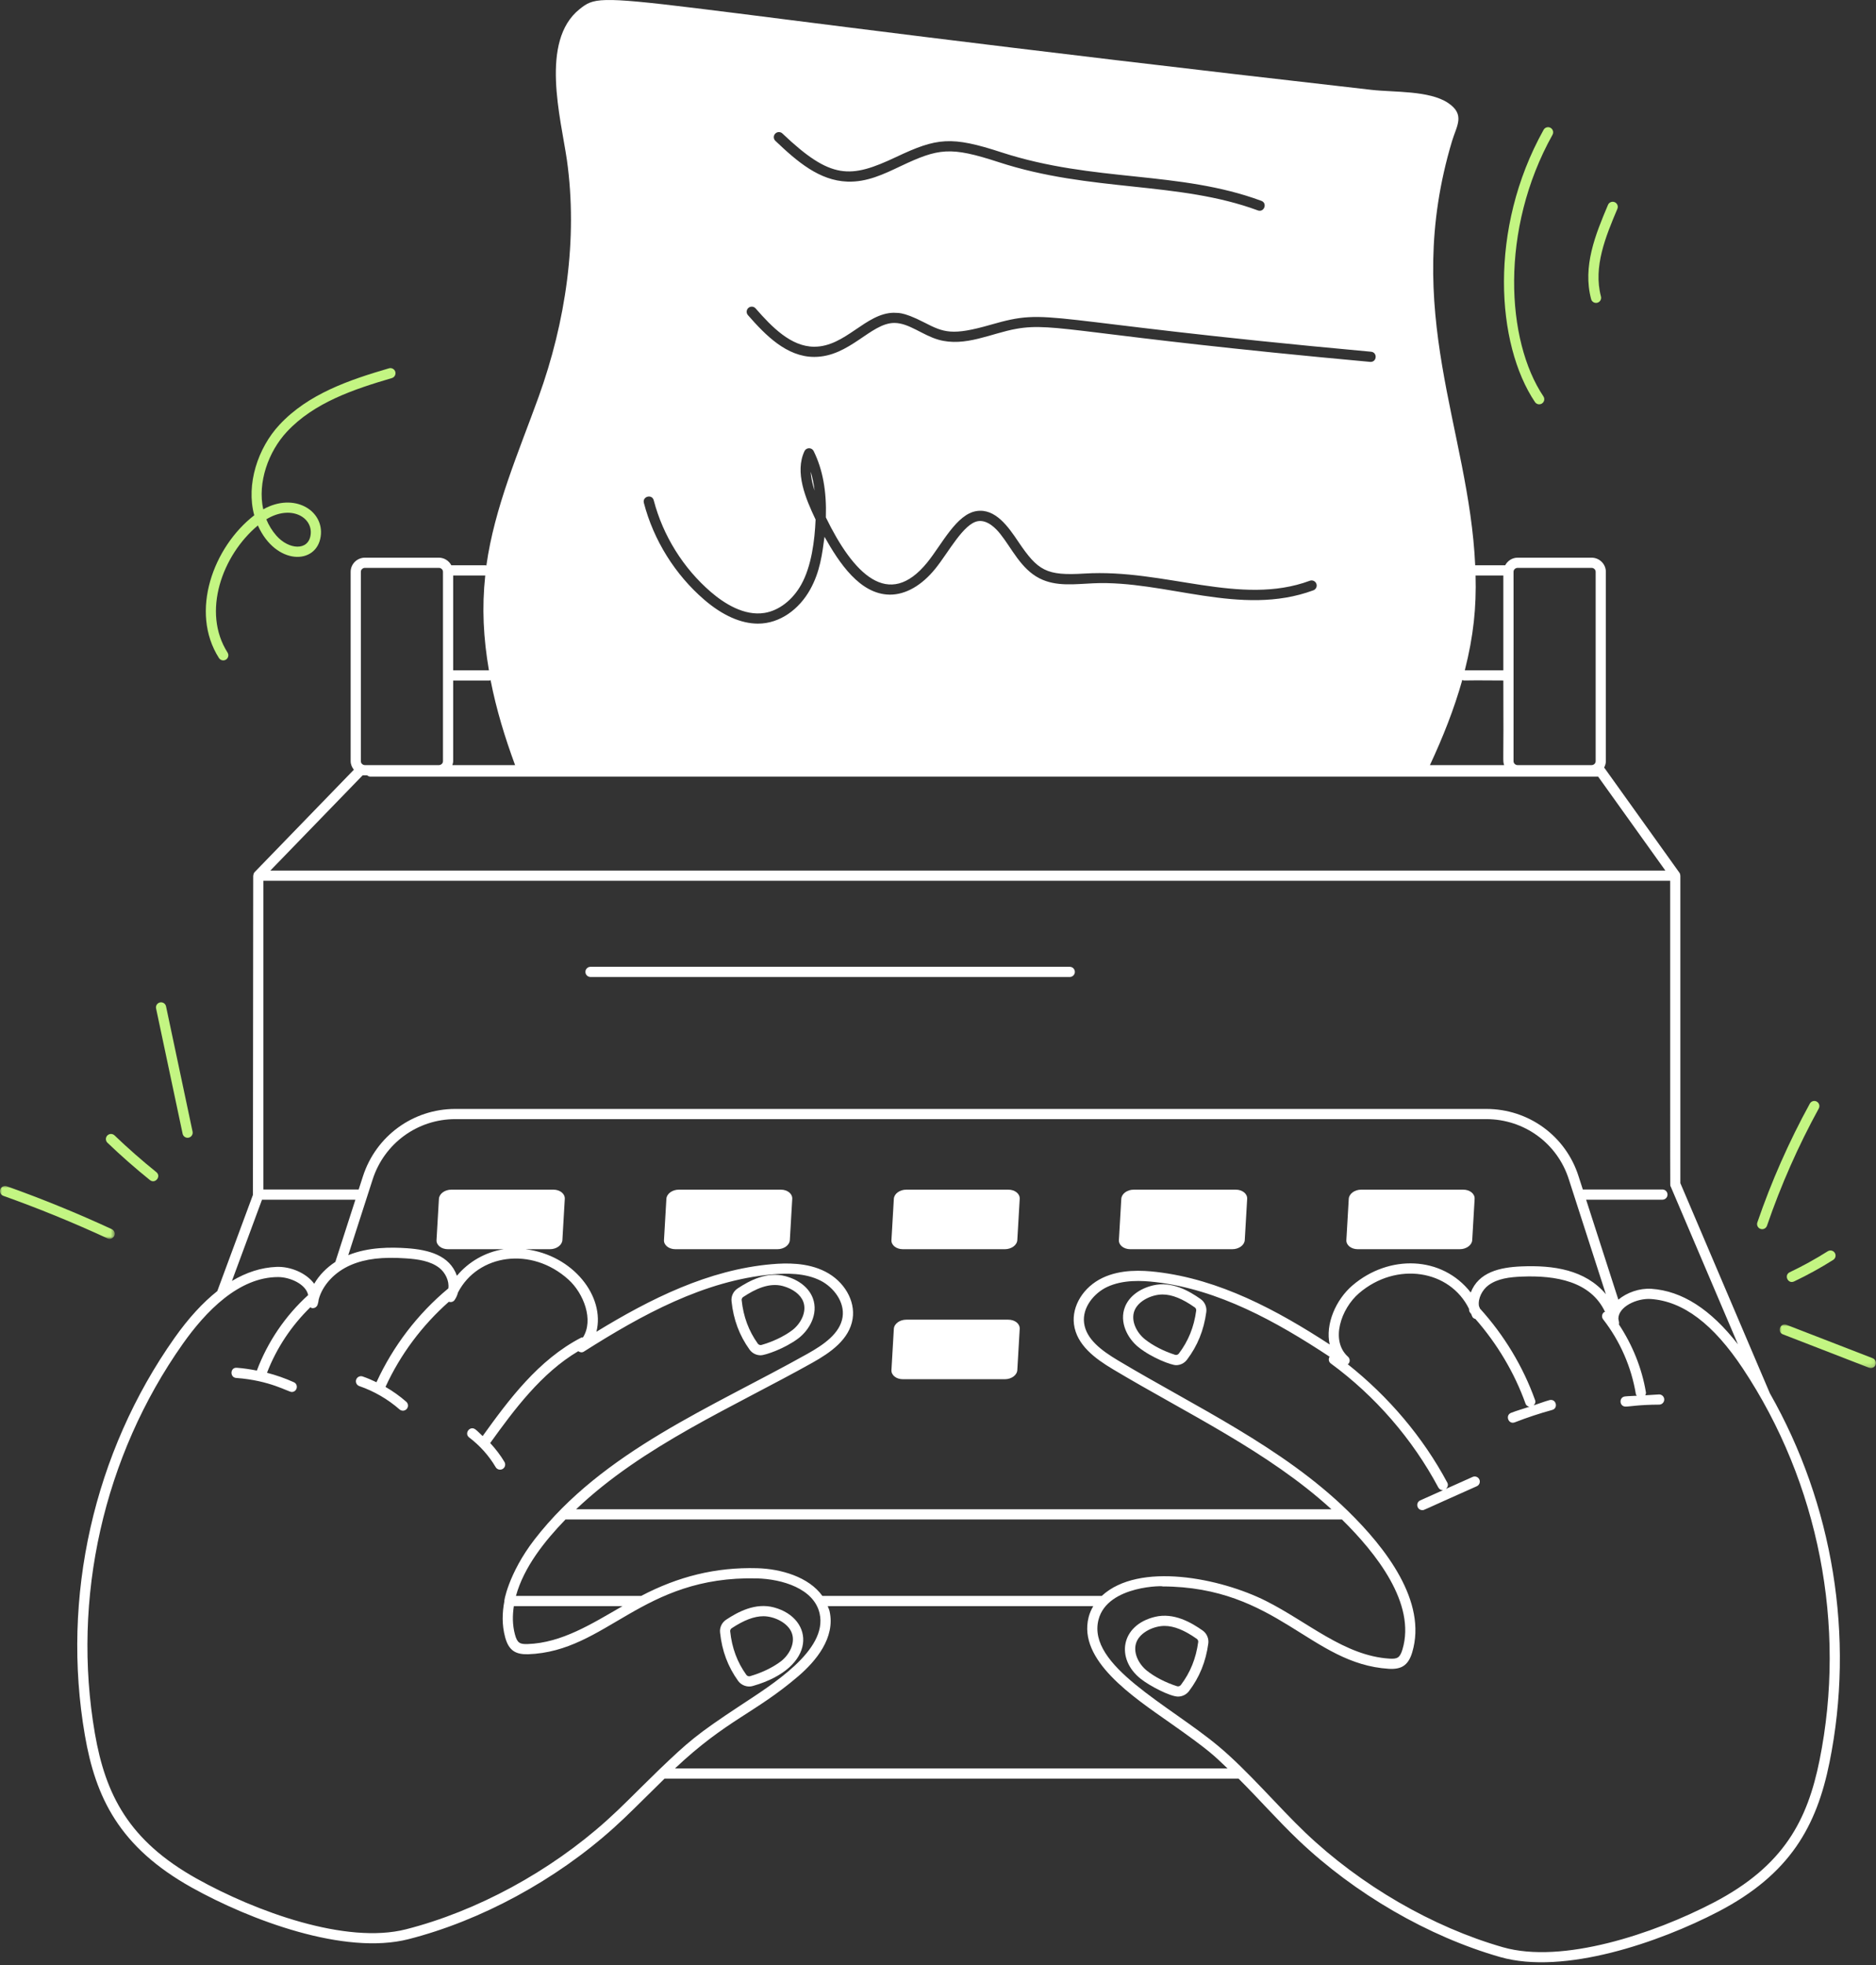 <?xml version="1.0" encoding="UTF-8"?>
<svg width="466px" height="488px" viewBox="0 0 466 488" version="1.1" xmlns="http://www.w3.org/2000/svg" xmlns:xlink="http://www.w3.org/1999/xlink">
    <rect x="0" y="0" width="466" height="488" fill="#333333" stroke="none"/>
    <title>clavier</title>
    <defs>
        <polygon id="path-1" points="0 0 23.92 0 23.92 10.835 0 10.835"></polygon>
        <polygon id="path-3" points="0 0 28.493 0 28.493 13.136 0 13.136"></polygon>
    </defs>
    <g id="Desktop" stroke="none" stroke-width="1" fill="none" fill-rule="evenodd">
        <g id="Guide-V1" transform="translate(-1129, -309)">
            <g id="clavier" transform="translate(1129, 309)">
                <path d="M193.955,295.445 L168.635,295.445 C166.981,295.445 165.603,296.461 165.529,297.735 L164.934,307.96 C164.861,309.216 166.121,310.232 167.775,310.232 L193.095,310.232 C194.749,310.232 196.126,309.216 196.199,307.96 L196.794,297.735 C196.868,296.461 195.609,295.445 193.955,295.445" id="Fill-1" fill="#FFFFFF"></path>
                <path d="M250.456,295.445 L225.136,295.445 C223.482,295.445 222.104,296.461 222.03,297.735 L221.436,307.96 C221.362,309.216 222.622,310.232 224.276,310.232 L249.596,310.232 C251.25,310.232 252.628,309.216 252.7,307.96 L253.295,297.735 C253.369,296.461 252.11,295.445 250.456,295.445" id="Fill-3" fill="#FFFFFF"></path>
                <path d="M306.957,295.445 L281.637,295.445 C279.983,295.445 278.605,296.461 278.531,297.735 L277.936,307.96 C277.863,309.216 279.123,310.232 280.777,310.232 L306.097,310.232 C307.751,310.232 309.128,309.216 309.201,307.96 L309.796,297.735 C309.87,296.461 308.611,295.445 306.957,295.445" id="Fill-5" fill="#FFFFFF"></path>
                <path d="M363.458,295.445 L338.138,295.445 C336.484,295.445 335.106,296.461 335.032,297.735 L334.438,307.96 C334.364,309.216 335.624,310.232 337.278,310.232 L362.598,310.232 C364.252,310.232 365.63,309.216 365.702,307.96 L366.297,297.735 C366.371,296.461 365.112,295.445 363.458,295.445" id="Fill-7" fill="#FFFFFF"></path>
                <path d="M250.456,327.734 L225.136,327.734 C223.482,327.734 222.104,328.75 222.03,330.024 L221.436,340.249 C221.362,341.505 222.622,342.521 224.276,342.521 L249.596,342.521 C251.25,342.521 252.628,341.505 252.7,340.249 L253.295,330.024 C253.369,328.75 252.11,327.734 250.456,327.734" id="Fill-9" fill="#FFFFFF"></path>
                <path d="M184.226,322.886 C184.196,322.587 184.345,322.275 184.602,322.105 C187.56,320.145 191.059,318.458 194.478,319.385 C196.996,320.072 198.89,321.533 199.543,323.292 C200.482,325.853 198.86,328.791 196.768,330.366 C194.765,331.872 191.986,333.203 189.142,334.014 C188.821,334.1 188.44,333.964 188.242,333.687 C185.972,330.517 184.661,326.984 184.231,322.889 C184.231,322.889 184.231,322.886 184.226,322.886 M188.929,336.576 C190.14,336.576 194.963,334.891 198.291,332.389 C201.041,330.317 203.351,326.311 201.917,322.414 C200.967,319.849 198.499,317.856 195.141,316.941 C190.482,315.69 186.1,318.076 183.207,319.993 C182.164,320.68 181.575,321.924 181.714,323.158 C182.188,327.701 183.652,331.625 186.185,335.159 C186.827,336.061 187.861,336.576 188.929,336.576" id="Fill-11" fill="#FFFFFF"></path>
                <path d="M181.377,405.147 C181.347,404.848 181.496,404.534 181.748,404.366 C184.785,402.358 187.341,401.381 189.626,401.381 C192.321,401.381 195.754,403.012 196.689,405.553 C197.633,408.117 196.011,411.052 193.914,412.627 C191.916,414.133 189.137,415.464 186.283,416.277 C185.981,416.359 185.591,416.223 185.393,415.948 C183.118,412.771 181.807,409.239 181.382,405.152 C181.382,405.15 181.382,405.147 181.377,405.147 M186.981,418.71 C203.102,414.115 202.343,401.941 192.292,399.202 C187.633,397.926 183.247,400.34 180.348,402.259 C179.31,402.951 178.726,404.193 178.865,405.419 C179.335,409.954 180.798,413.881 183.335,417.42 C184.16,418.577 185.678,419.092 186.981,418.71" id="Fill-13" fill="#FFFFFF"></path>
                <path d="M451.963,437.205 C448.993,451.858 443.259,463.335 425.632,472.51 C410.746,480.259 388.135,487.806 373.342,483.588 C355.884,478.598 337.981,468.219 324.232,455.108 C317.485,448.678 310.07,439.854 302.699,433.686 C290.366,423.379 269.952,413.618 272.871,402.239 C275.115,393.513 289.786,393.814 288.693,393.98 C317.26,394.038 325.522,413.219 344.984,414.438 C348.062,414.62 349.821,413.634 350.8,410.335 C354.569,397.724 344.169,384.371 334.804,375.228 C334.782,375.204 334.765,375.185 334.741,375.163 C318.511,359.346 296.932,349.337 277.728,337.862 C273.648,335.419 269.8,332.6 269.286,328.542 C268.796,324.697 271.778,321.146 274.978,319.625 C278.95,317.743 283.712,318.022 286.947,318.393 C302.662,320.211 317.021,328.182 330.272,336.928 C329.929,337.484 330.032,338.212 330.567,338.604 C341.601,346.692 350.839,357.343 357.284,369.408 C357.511,369.835 357.951,370.078 358.401,370.078 C358.437,370.078 358.472,370.055 358.507,370.051 L352.793,372.61 C351.562,373.159 351.943,375.031 353.312,375.031 C353.821,375.031 352.462,375.486 366.839,369.096 C367.477,368.812 367.759,368.062 367.477,367.424 C367.185,366.784 366.438,366.5 365.8,366.786 L359.126,369.775 C359.604,369.403 359.812,368.768 359.519,368.216 C353.442,356.846 344.875,346.803 334.764,338.788 C334.835,338.73 334.934,338.729 334.994,338.653 C335.404,338.126 335.335,337.375 334.84,336.932 C330.402,332.954 333.083,325.013 337.605,321.143 C346.897,313.203 360.176,315.354 364.916,325.071 C364.865,325.614 365.085,325.916 365.436,326.297 C365.67,326.804 365.682,327.355 366.497,327.56 C371.881,333.708 376.199,340.912 378.946,348.599 C379.098,349.032 379.478,349.278 379.897,349.365 C378.382,349.87 376.834,350.292 375.36,350.866 C373.821,351.467 374.693,353.84 376.28,353.226 C379.297,352.048 382.417,351.015 385.563,350.154 C387.157,349.715 386.539,347.284 384.89,347.711 C383.557,348.077 382.271,348.591 380.949,349.016 C381.294,348.681 381.503,348.229 381.329,347.748 C378.343,339.384 373.597,331.544 367.622,324.971 C367.535,324.756 367.464,324.535 367.368,324.323 C367.081,322.454 368.204,320.292 369.776,319.15 C372.046,317.496 375.083,317.154 378.026,317.036 C386.434,316.695 395.135,318.204 398.696,325.8 C398.614,325.839 398.515,325.812 398.441,325.871 C397.887,326.301 397.788,327.095 398.219,327.647 C402.417,333.045 405.232,339.464 406.349,346.21 C406.377,346.378 406.501,346.486 406.586,346.623 C405.609,346.696 404.628,346.683 403.659,346.794 C402.089,346.973 402.215,349.318 403.802,349.318 C404.875,349.318 407.037,348.85 412.136,348.831 C412.833,348.829 413.397,348.26 413.397,347.56 C413.392,346.863 412.828,346.299 412.131,346.299 C407.78,346.575 409.197,346.475 408.686,346.5 C408.788,346.279 408.894,346.052 408.852,345.795 C407.845,339.747 405.492,333.991 402.121,328.885 C402.145,328.634 402.309,328.97 402.002,327.501 C402.002,324.506 406.591,322.38 410.024,322.595 C418.08,323.146 425.568,328.789 432.917,339.85 C451.795,368.275 458.734,403.76 451.963,437.205 L451.963,437.205 Z M167.664,439.178 C180.585,427.012 187.492,425.534 198.331,416.245 C202.678,412.516 207.549,406.695 206.066,400.135 C205.962,399.677 205.753,399.29 205.598,398.866 L271.573,398.866 C271.08,399.702 270.676,400.607 270.418,401.611 C267.68,412.311 281.455,421.408 290.572,427.811 C300.966,435.11 301.65,436.103 304.918,439.178 L167.664,439.178 Z M150.749,452.069 C136.629,464.779 118.439,474.644 100.837,479.132 C85.941,482.92 63.542,474.732 48.888,466.562 C31.946,457.113 26.205,445.665 23.576,430.521 C17.765,396.895 25.723,361.626 45.401,333.749 C51.071,325.723 59.292,317.15 69.091,317.15 C71.97,317.15 75.968,318.855 76.551,321.618 C70.883,326.759 66.494,333.213 63.804,340.375 C62.173,340.057 60.528,339.801 58.859,339.679 C57.149,339.505 57.025,342.084 58.671,342.207 C67.112,342.819 71.585,345.686 72.469,345.686 C73.83,345.686 74.221,343.824 72.988,343.265 C70.826,342.289 68.598,341.513 66.324,340.921 C68.69,334.777 72.397,329.225 77.108,324.634 C77.212,324.695 77.276,324.806 77.4,324.835 C78.062,324.993 78.681,324.622 78.893,324.004 C79.037,323.574 79.126,323.136 79.165,322.701 C80.115,319.138 83.157,315.856 87.187,314.14 C90.793,312.604 95.021,312.098 100.921,312.515 C103.864,312.721 106.891,313.146 109.111,314.862 C110.611,316.022 111.637,318.134 111.367,319.965 C103.764,326.269 97.632,334.306 93.515,343.271 C92.392,342.732 91.249,342.238 90.08,341.836 C89.437,341.613 88.701,341.957 88.473,342.62 C88.246,343.282 88.597,344.002 89.259,344.229 C92.894,345.481 96.351,347.484 99.245,350.021 C99.781,350.486 100.575,350.425 101.035,349.902 C101.495,349.378 101.441,348.577 100.916,348.117 C99.334,346.73 97.597,345.493 95.758,344.431 C99.441,336.381 104.855,329.162 111.49,323.289 C112.007,323.456 112.593,323.324 112.919,322.857 C113.325,322.263 113.602,321.628 113.77,320.967 C118.696,311.473 132.019,309.454 141.208,317.78 C144.992,321.202 147.541,327.835 144.807,332.144 C144.667,332.162 144.524,332.11 144.393,332.179 C133.731,337.678 126.361,347.652 119.888,356.642 C119.278,356.09 118.73,355.466 118.078,354.974 C116.731,353.97 115.22,355.993 116.554,356.997 C119.186,358.98 121.46,361.524 123.127,364.358 C123.48,364.953 124.251,365.164 124.863,364.806 C125.466,364.452 125.664,363.676 125.313,363.072 C124.318,361.386 123.103,359.823 121.764,358.371 C127.703,350.119 134.435,341.022 143.643,335.558 C144.052,335.852 144.573,335.96 145.017,335.673 C159.359,326.573 174.967,317.951 191.931,316.477 C195.18,316.2 199.943,316.054 203.855,318.052 C207.01,319.664 209.894,323.299 209.29,327.13 C208.657,331.183 204.532,333.992 200.581,336.203 C176.892,349.479 149.715,360.415 132.781,382.313 C126.177,390.86 125.096,398.107 125.293,397.6 C125.293,397.601 125.295,397.602 125.295,397.603 C124.733,400.519 124.658,403.535 125.466,406.557 C126.382,409.973 128.127,410.884 131.164,410.822 C150.737,410.153 159.303,391.294 188.014,391.984 C194.33,392.15 202.198,394.529 203.593,400.694 C205.667,409.85 191.681,418.416 183.776,423.634 C173.003,430.75 171.016,432.513 163.636,439.577 C156.858,446.18 154.662,448.549 150.749,452.069 L150.749,452.069 Z M65.084,297.936 L88.282,297.936 L83.3,313.389 C81.078,314.846 79.261,316.705 78.053,318.819 C76.014,316.053 72.027,314.483 68.686,314.625 C64.893,314.775 61.217,315.971 57.612,318.112 L65.084,297.936 Z M90.079,192.547 L90.652,192.547 C90.656,192.547 90.66,192.549 90.664,192.549 L91.189,192.549 C91.403,192.714 91.644,192.858 91.935,192.858 L396.971,192.858 L413.674,216.197 L67.157,216.197 L90.079,192.547 Z M89.635,142.007 C89.635,141.465 90.095,141.025 90.664,141.025 L109.002,141.025 C109.571,141.025 110.036,141.465 110.036,142.007 L110.036,189.035 C110.036,189.574 109.574,190.011 109.009,190.014 L90.658,190.014 C90.093,190.011 89.635,189.574 89.635,189.035 L89.635,142.007 Z M121.449,166.466 L112.568,166.466 L112.568,142.914 L120.537,142.914 C119.676,150.979 120.068,158.373 121.449,166.466 L121.449,166.466 Z M162.391,124.252 C164.68,133.028 169.725,141.119 176.599,147.032 C179.874,149.846 184.844,153.038 189.923,152.212 C193.494,151.634 196.896,149.007 199.023,145.187 C201.564,140.643 202.38,134.232 202.594,129.032 C200.092,123.777 197.371,117.29 199.829,112.044 C200.037,111.601 200.477,111.319 200.967,111.314 L200.977,111.314 C201.456,111.314 201.901,111.589 202.114,112.022 C204.359,116.591 205.349,121.908 205.146,128.498 C211.927,142.43 220.71,151.589 230.373,139.63 C233.984,135.165 237.581,127.689 242.574,126.92 C247.268,126.188 250.512,130.905 252.916,134.48 C257.843,141.794 259.899,143.018 269.409,142.437 C289.371,141.216 308.062,150.631 325.364,144.225 C326.002,143.975 326.749,144.317 326.992,144.972 C327.234,145.63 326.898,146.357 326.245,146.599 C308.14,153.286 289.541,144.038 271.571,144.856 C267.158,145.037 262.391,145.768 258.198,143.622 C253.591,141.26 251.384,136.265 248.494,132.627 C247.426,131.275 245.329,129.072 242.96,129.423 C239.341,129.984 235.6,137.21 232.342,141.223 C228.974,145.39 224.988,147.675 221.105,147.675 L220.952,147.675 C213.598,147.562 208.467,139.816 204.809,133.312 C204.245,137.488 203.725,141.967 201.234,146.421 C198.533,151.265 193.773,154.873 188.286,154.873 C184.058,154.873 179.488,152.853 174.948,148.951 C167.687,142.704 162.356,134.161 159.938,124.89 C159.523,123.274 161.961,122.617 162.391,124.252 L162.391,124.252 Z M185.907,76.467 C186.426,76.012 187.228,76.057 187.692,76.588 C191.713,81.19 196.481,86.099 202.243,86.106 L202.262,86.106 C210.065,86.106 215.024,77.718 222.08,77.669 C222.751,77.827 223.871,77.139 229.587,80.083 C234.457,82.593 236.518,83.406 246.081,80.651 C261.365,76.276 256.707,79.685 340.572,87.35 C342.173,87.498 342.06,89.877 340.459,89.877 C340.419,89.877 340.384,89.875 340.345,89.872 C268.671,83.322 262.116,79.955 252.481,81.658 C246.192,82.767 239.76,86.236 233.138,84.373 C229.129,83.234 225.787,80.201 222.144,80.201 L222.099,80.201 C216.278,80.243 211.021,88.638 202.262,88.638 L202.243,88.638 C195.423,88.631 190.17,83.275 185.783,78.255 C185.324,77.728 185.378,76.927 185.907,76.467 L185.907,76.467 Z M192.564,33.193 C193.039,32.688 193.845,32.664 194.349,33.148 C206.442,44.652 211.225,44.362 222.604,38.992 C232.748,34.199 236.256,33.745 248.821,37.852 C271.868,45.337 292.794,42.303 313.322,49.877 C314.887,50.458 314.018,52.829 312.441,52.251 C292.644,44.943 270.98,47.764 248.039,40.258 C236.046,36.35 233.179,36.79 223.687,41.279 C219.533,43.25 215.339,45.287 210.457,45.102 C203.509,44.835 198.049,40.164 192.609,34.983 C192.099,34.501 192.079,33.7 192.564,33.193 L192.564,33.193 Z M363.234,168.859 C364.181,169.154 361.151,168.874 373.431,168.998 C373.542,190.72 373.232,188.687 373.632,190.014 L355.194,190.014 C358.387,183.162 361.202,176.122 363.234,168.859 L363.234,168.859 Z M366.533,142.914 L373.431,142.914 L373.431,166.466 L363.861,166.466 C366.039,157.871 366.744,150.822 366.533,142.914 L366.533,142.914 Z M376.992,141.025 L395.335,141.025 C395.904,141.025 396.364,141.465 396.364,142.007 L396.364,189.035 C396.364,189.574 395.907,190.011 395.342,190.014 L376.986,190.014 C376.421,190.011 375.963,189.574 375.963,189.035 C375.985,158.224 375.964,141.705 375.963,142.007 C375.963,141.465 376.423,141.025 376.992,141.025 L376.992,141.025 Z M112.568,189.035 L112.568,168.998 L121.644,168.998 C121.727,168.998 121.778,168.924 121.858,168.909 C123.268,176.137 125.423,183.165 127.949,190.014 L112.367,190.014 C112.463,189.698 112.568,189.382 112.568,189.035 L112.568,189.035 Z M127.639,398.866 L154.643,398.866 C146.982,403.276 139.534,408.004 131.075,408.29 C129.134,408.355 128.479,408.028 127.91,405.902 C127.283,403.554 127.284,401.188 127.639,398.866 L127.639,398.866 Z M273.678,396.334 L204.275,396.334 C200.891,391.59 193.923,389.606 188.083,389.452 C177.778,389.164 168.413,391.534 159.268,396.334 L128.162,396.334 C130.14,389.147 135.33,382.67 140.474,377.343 L333.329,377.343 C341.813,385.699 351.778,398.209 348.377,409.613 C347.727,411.767 347.058,412.015 345.142,411.91 C333.96,411.209 324.886,402.821 314.449,397.578 C303.181,391.923 282.913,387.776 273.678,396.334 L273.678,396.334 Z M365.335,320.992 C358.195,311.834 345.007,311.491 335.963,319.219 C331.839,322.74 329.159,328.859 330.295,333.895 C317.16,325.337 302.916,317.691 287.234,315.876 C283.692,315.47 278.445,315.176 273.89,317.34 C269.123,319.605 266.195,324.343 266.773,328.861 C267.426,334.007 272.021,337.397 276.432,340.033 C294.613,350.915 315.016,360.466 330.724,374.811 L143.113,374.811 C159.705,359.012 182.138,349.436 201.817,338.413 C206.298,335.903 210.987,332.647 211.793,327.521 C212.5,323.02 209.711,318.198 205.002,315.797 C200.517,313.502 195.279,313.643 191.713,313.955 C175.986,315.32 161.525,322.555 148.152,330.733 C150.35,321.996 142.399,311.706 130.545,310.233 L136.593,310.233 C138.247,310.233 139.625,309.217 139.698,307.96 L140.293,297.735 C140.367,296.461 139.107,295.445 137.453,295.445 L112.133,295.445 C110.479,295.445 109.102,296.461 109.027,297.735 L108.433,307.96 C108.36,309.217 109.619,310.233 111.273,310.233 L125.135,310.233 C120.562,310.925 116.345,313.389 113.498,316.833 C111.692,311.723 106.473,310.364 101.099,309.988 C97.258,309.731 91.6,309.643 86.504,311.714 L92.568,292.904 C95.451,283.947 103.701,277.93 113.088,277.93 L369.188,277.93 C378.624,277.93 386.868,283.944 389.707,292.904 L398.898,321.402 C393.771,315.32 385.836,314.172 377.922,314.504 C372.52,314.726 367.283,315.945 365.335,320.992 L365.335,320.992 Z M431.703,333.854 C424.907,325.133 417.837,320.59 410.192,320.067 C407.258,319.88 404.111,320.991 402,322.763 L393.993,297.936 L412.947,297.936 C413.644,297.936 414.213,297.369 414.213,296.67 C414.213,295.97 413.644,295.404 412.947,295.404 L393.176,295.404 L392.121,292.132 C388.946,282.124 379.732,275.398 369.188,275.398 L113.088,275.398 C102.598,275.398 93.384,282.122 90.155,292.127 L89.098,295.404 L65.431,295.404 L65.431,218.729 L414.871,218.729 C414.908,300.816 414.815,294.202 414.97,294.583 L431.703,333.854 Z M417.403,293.826 L417.403,217.463 C417.403,217.449 417.389,217.441 417.389,217.428 C417.382,217.18 417.316,216.935 417.165,216.726 L398.474,190.61 C398.723,190.13 398.896,189.61 398.896,189.035 L398.896,142.007 C398.896,140.068 397.299,138.493 395.335,138.493 L376.992,138.493 C375.632,138.493 374.488,139.274 373.888,140.382 L366.507,140.382 C366.481,140.382 366.466,140.409 366.44,140.41 C364.917,106.488 347.999,77.327 360.691,35.025 C361.823,31.25 364.037,28.468 359.709,25.568 C355.033,22.436 346.216,22.944 340.682,22.314 C148.486,0.458 150.867,-3.254 143.941,2.296 C134.077,10.203 139.288,29.287 140.812,39.684 C143.588,59.367 140.51,79.984 133.78,98.598 C128.846,112.246 122.837,125.983 120.814,140.459 C120.745,140.447 120.701,140.382 120.63,140.382 L112.111,140.382 C111.511,139.274 110.365,138.493 109.002,138.493 L90.664,138.493 C88.701,138.493 87.103,140.068 87.103,142.007 L87.103,189.035 C87.103,189.847 87.429,190.561 87.899,191.156 L63.255,216.582 C63.045,216.8 62.957,217.082 62.936,217.374 C62.933,217.408 62.899,217.428 62.899,217.463 C62.891,225.569 62.922,188.097 62.826,296.742 L53.978,320.634 C50.379,323.492 46.841,327.326 43.334,332.291 C23.27,360.708 15.159,396.67 21.084,430.951 C23.726,446.312 29.564,458.689 47.652,468.773 C62.127,476.844 85.554,485.647 101.46,481.585 C119.448,477 138.028,466.928 152.44,453.953 C156.222,450.548 158.292,448.342 165.076,441.71 L307.659,441.71 C312.724,446.76 317.37,452.064 322.481,456.943 C336.522,470.326 354.806,480.924 372.65,486.021 C388.494,490.551 412.222,482.345 426.8,474.755 C444.656,465.465 451.244,453.528 454.446,437.709 C460.762,406.51 455.342,373.588 439.638,346.015 C414.88,287.904 417.612,294.317 417.403,293.826 Z" id="Fill-15" fill="#FFFFFF"></path>
                <path d="M297.135,325.485 C296.591,329.565 295.176,333.057 292.817,336.16 C292.61,336.43 292.214,336.561 291.912,336.464 C289.093,335.572 286.349,334.162 284.395,332.599 C282.347,330.962 280.804,327.982 281.818,325.45 C282.821,322.978 286.181,321.477 288.772,321.477 C291.121,321.477 293.717,322.523 296.789,324.689 C297.036,324.864 297.179,325.183 297.135,325.482 L297.135,325.485 Z M286.398,319.224 C283.02,320.042 280.498,321.966 279.469,324.503 C277.926,328.356 280.122,332.426 282.812,334.577 C286.152,337.246 290.96,339.031 292.145,339.031 C293.173,339.031 294.182,338.551 294.835,337.693 C297.466,334.231 299.039,330.349 299.647,325.824 C299.811,324.59 299.262,323.331 298.243,322.617 C295.409,320.621 291.111,318.096 286.398,319.224 L286.398,319.224 Z" id="Fill-17" fill="#FFFFFF"></path>
                <path d="M293.317,418.468 C293.099,418.743 292.704,418.864 292.407,418.772 C289.583,417.877 286.838,416.467 284.89,414.907 C282.837,413.273 281.299,410.293 282.313,407.758 C283.312,405.3 286.663,403.787 289.271,403.787 C291.616,403.787 294.212,404.833 297.283,406.999 C297.531,407.172 297.674,407.491 297.635,407.795 C297.081,411.878 295.666,415.372 293.317,418.468 M286.898,401.534 C278.326,403.608 277.145,411.964 283.307,416.885 C285.618,418.734 290.699,421.336 292.62,421.336 C293.653,421.336 294.682,420.852 295.33,420.004 C297.956,416.547 299.534,412.662 300.147,408.132 L300.147,408.122 C300.305,406.893 299.751,405.639 298.738,404.927 C295.899,402.929 291.581,400.416 286.898,401.534" id="Fill-19" fill="#FFFFFF"></path>
                <path d="M202.347,121.831 C202.139,120.172 201.823,118.616 201.393,117.15 C201.457,118.73 201.847,120.332 202.347,121.831" id="Fill-21" fill="#FFFFFF"></path>
                <path d="M385.158,31.748 C384.534,31.409 383.767,31.629 383.432,32.238 C369.668,56.916 371.661,85.539 381.291,99.855 C381.533,100.218 381.933,100.413 382.339,100.413 C383.349,100.413 383.954,99.282 383.387,98.44 C374.115,84.642 372.502,57.023 385.647,33.469 C385.983,32.861 385.765,32.089 385.158,31.748" id="Fill-23" fill="#C3F582"></path>
                <path d="M401.76,51.86 C402.032,51.217 401.73,50.478 401.082,50.206 C400.44,49.936 399.693,50.238 399.426,50.883 C396.307,58.253 393.079,66.157 395.237,74.281 C395.385,74.85 395.899,75.223 396.458,75.223 C397.301,75.223 397.894,74.424 397.68,73.633 C395.729,66.242 398.862,58.721 401.76,51.86" id="Fill-25" fill="#C3F582"></path>
                <path d="M77.153,132.857 C76.584,136.871 71.731,136.518 68.666,133.04 C67.573,131.796 66.747,130.426 66.154,128.972 C72.224,125.258 77.79,128.44 77.153,132.857 M97.331,93.898 C98.004,93.702 98.385,93 98.192,92.327 C97.994,91.655 97.277,91.271 96.619,91.469 C86.782,94.348 76.574,97.802 69.413,105.495 C64.082,111.215 61.065,120.275 63.157,127.971 C53.005,135.81 47.048,151.912 54.388,163.421 C54.631,163.799 55.041,164.007 55.456,164.007 C56.459,164.007 57.06,162.899 56.525,162.061 C50.097,151.989 55.197,137.864 64.057,130.495 C68.482,140.411 78.642,140.372 79.661,133.213 C80.57,126.783 73.079,122.182 65.387,126.487 C63.933,119.857 66.653,112.169 71.263,107.221 C77.994,99.998 87.831,96.68 97.331,93.898" id="Fill-27" fill="#C3F582"></path>
                <path d="M437.314,305.188 C437.452,305.235 437.586,305.257 437.724,305.257 C438.249,305.257 438.743,304.926 438.921,304.402 C442.359,294.377 446.686,284.584 451.78,275.292 C452.116,274.678 451.894,273.909 451.28,273.573 C450.677,273.234 449.901,273.459 449.564,274.075 C444.396,283.491 440.009,293.42 436.528,303.581 C436.3,304.243 436.651,304.963 437.314,305.188" id="Fill-29" fill="#C3F582"></path>
                <path d="M445.658,318.237 C448.972,316.664 452.241,314.862 455.371,312.886 C455.96,312.512 456.138,311.731 455.762,311.14 C455.396,310.549 454.62,310.378 454.016,310.744 C450.97,312.668 447.795,314.419 444.57,315.952 C443.08,316.656 444.12,318.963 445.658,318.237" id="Fill-31" fill="#C3F582"></path>
                <g id="Group-35" transform="translate(442.07, 328.918)">
                    <mask id="mask-2" fill="white">
                        <use xlink:href="#path-1"></use>
                    </mask>
                    <g id="Clip-34"></g>
                    <path d="M0.808,2.46 L22.193,10.749 C22.346,10.808 22.5,10.835 22.653,10.835 C23.162,10.835 23.637,10.529 23.835,10.027 C24.087,9.374 23.761,8.642 23.113,8.39 L1.728,0.101 C0.168,-0.512 -0.755,1.851 0.808,2.46" id="Fill-33" fill="#C3F582" mask="url(#mask-2)"></path>
                </g>
                <g id="Group-38" transform="translate(0, 294.528)">
                    <mask id="mask-4" fill="white">
                        <use xlink:href="#path-3"></use>
                    </mask>
                    <g id="Clip-37"></g>
                    <path d="M0.842,2.458 C9.56,5.564 18.261,9.117 26.698,13.019 C27.302,13.304 28.073,13.058 28.373,12.401 C28.671,11.766 28.393,11.014 27.756,10.72 C19.255,6.788 10.48,3.205 1.692,0.074 C1.06,-0.161 0.307,0.181 0.074,0.841 C-0.163,1.501 0.183,2.223 0.842,2.458" id="Fill-36" fill="#C3F582" mask="url(#mask-4)"></path>
                </g>
                <path d="M26.653,282.003 C26.168,282.507 26.188,283.309 26.692,283.793 C30.046,287.008 33.597,290.126 37.242,293.066 C38.55,294.102 40.13,292.141 38.834,291.093 C35.244,288.2 31.747,285.129 28.443,281.963 C27.939,281.484 27.138,281.496 26.653,282.003" id="Fill-39" fill="#C3F582"></path>
                <path d="M39.744,248.946 C39.062,249.092 38.621,249.762 38.77,250.447 L45.362,281.555 C45.486,282.151 46.01,282.559 46.599,282.559 C47.4,282.559 48.006,281.819 47.835,281.031 L41.243,249.923 C41.104,249.243 40.446,248.815 39.744,248.946" id="Fill-41" fill="#C3F582"></path>
                <path d="M265.73,240.099 L146.683,240.099 C145.986,240.099 145.417,240.665 145.417,241.365 C145.417,242.065 145.986,242.631 146.683,242.631 L265.73,242.631 C266.427,242.631 266.996,242.065 266.996,241.365 C266.996,240.665 266.427,240.099 265.73,240.099" id="Fill-43" fill="#FFFFFF"></path>
            </g>
        </g>
    </g>
</svg>